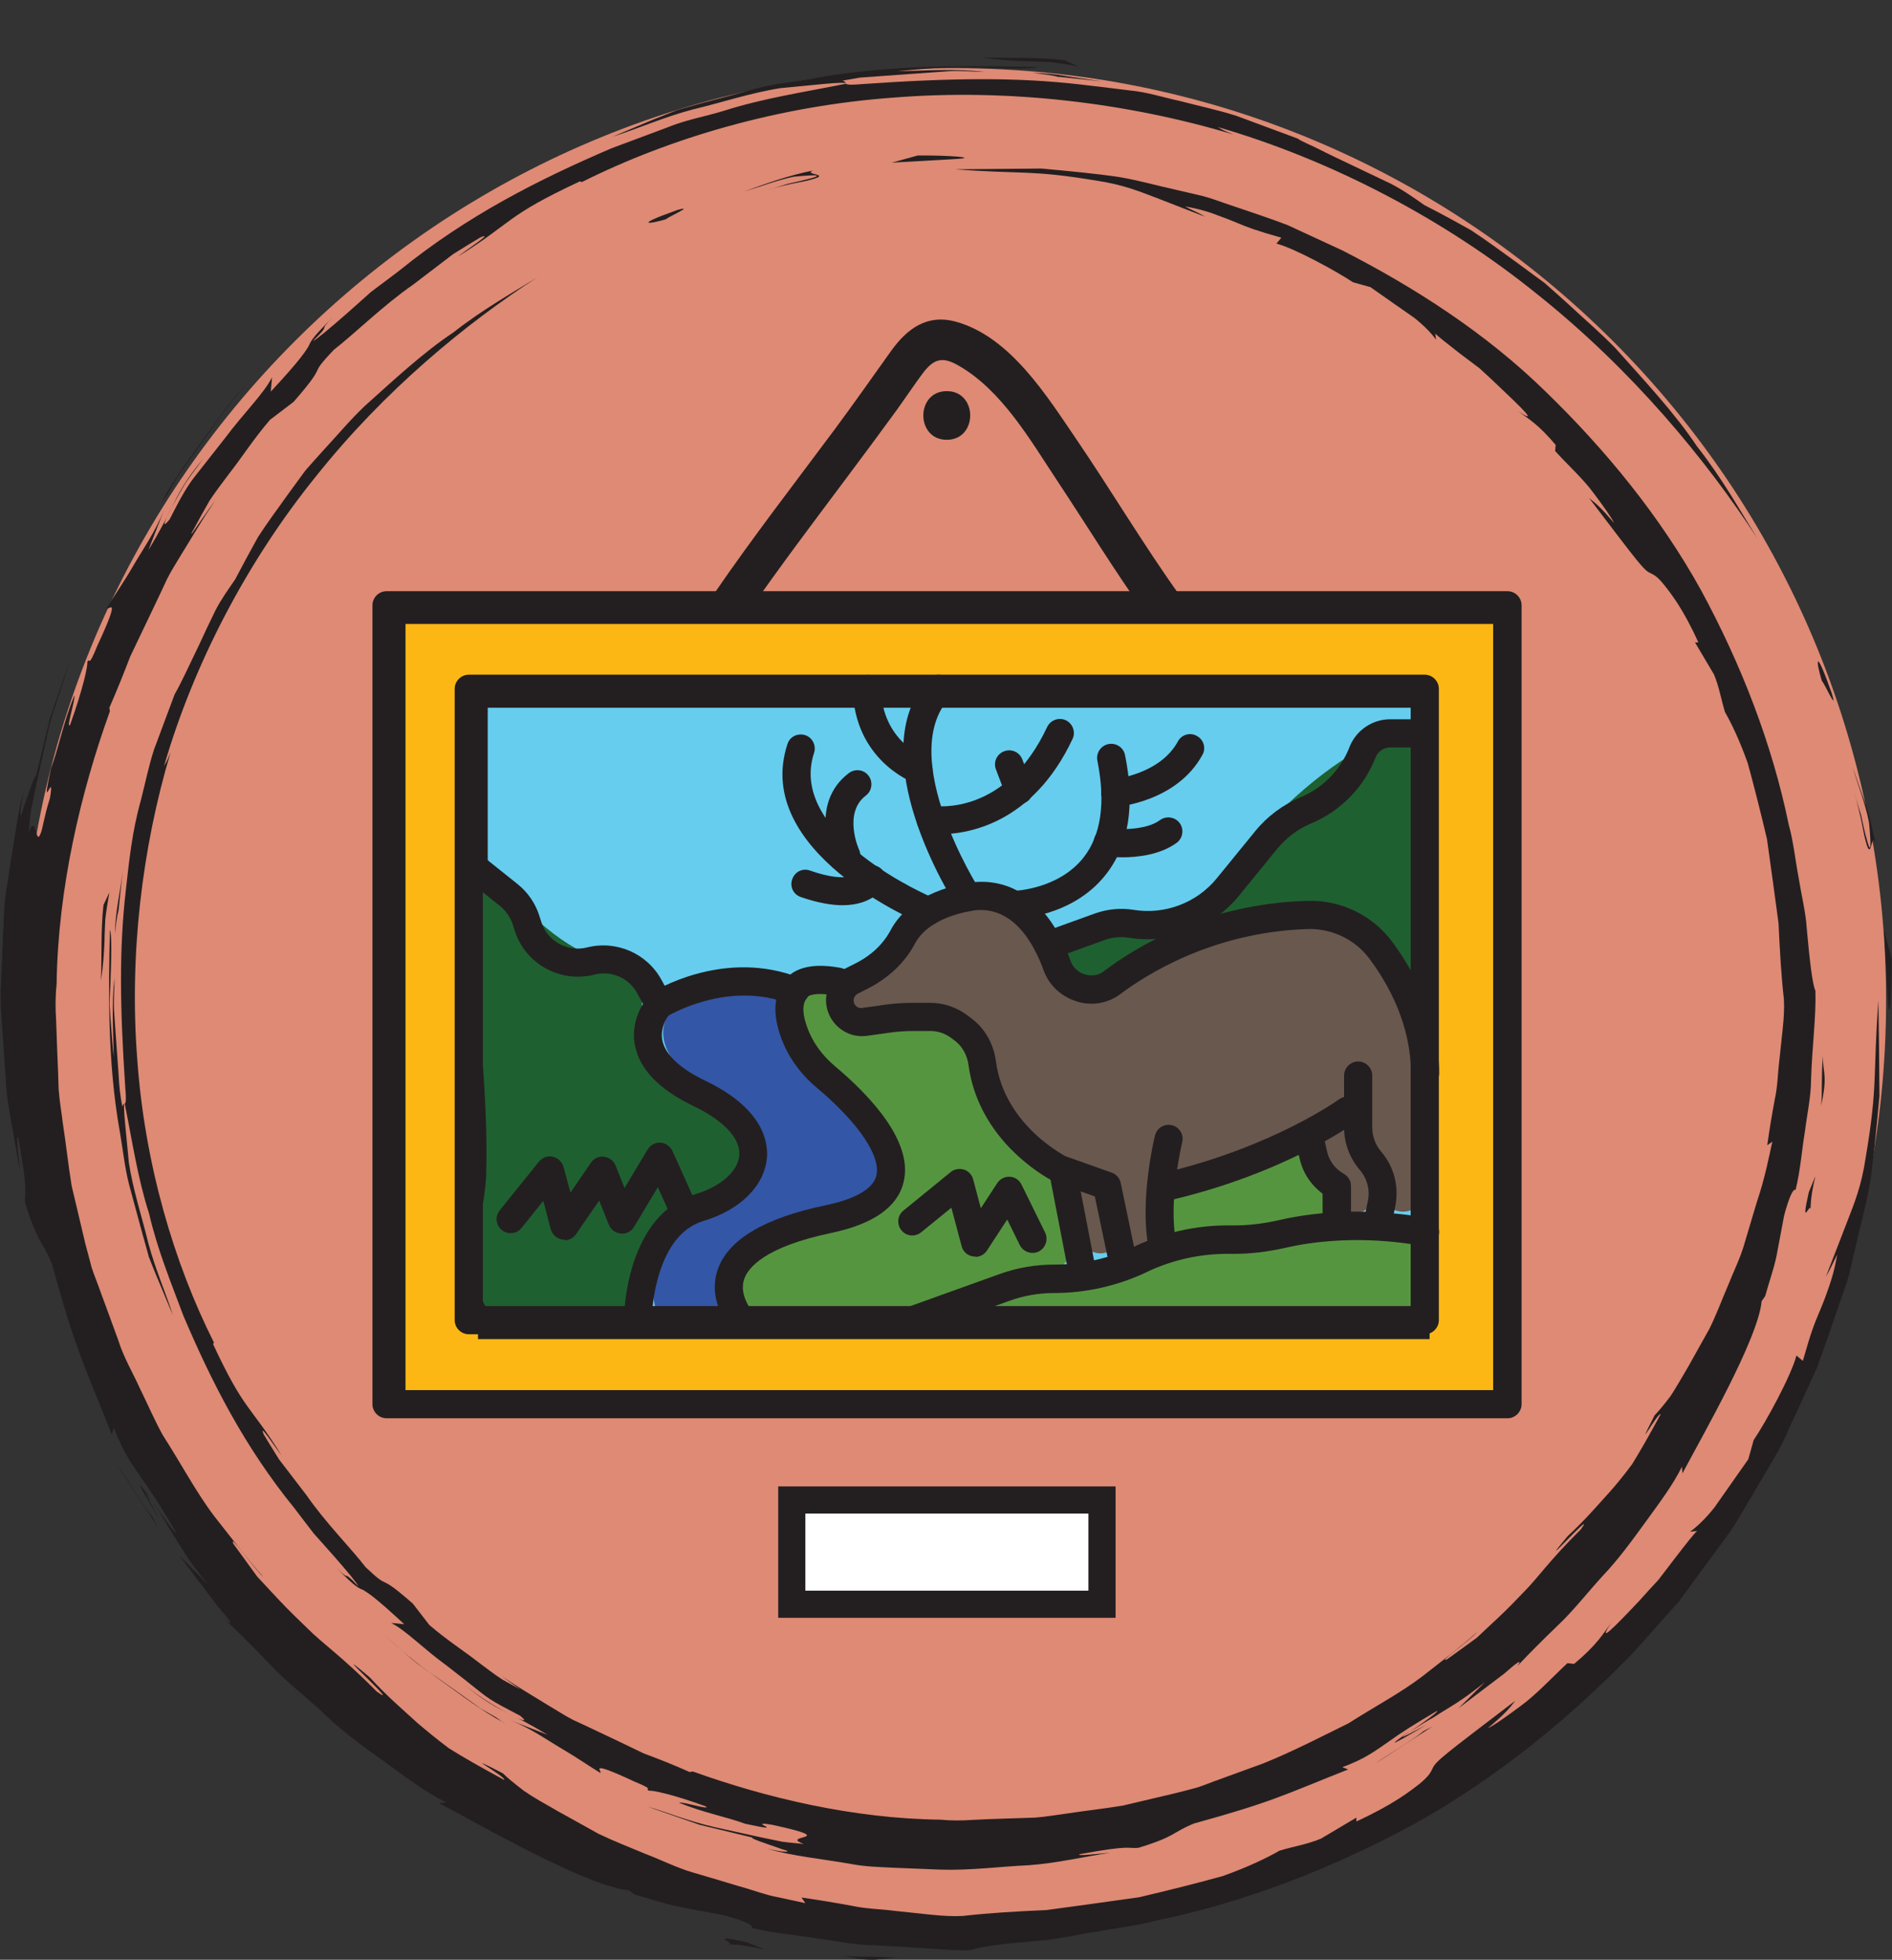 <?xml version="1.0" encoding="UTF-8"?>
<svg xmlns="http://www.w3.org/2000/svg" xmlns:xlink="http://www.w3.org/1999/xlink" id="Layer_1" viewBox="0 0 73.86 76.51">
  <rect x="0" y="0" width="73.86" height="76.51" fill="#333333" stroke="none"/>
  <defs>
    <style>.cls-1{fill:none;}.cls-2{clip-path:url(#clippath);}.cls-3{fill:#fff;stroke-width:1.06px;}.cls-3,.cls-4,.cls-5{stroke:#231f20;stroke-miterlimit:10;}.cls-6{fill:#69584e;}.cls-7{fill:#de8a75;}.cls-8{fill:#231f20;}.cls-9{fill:#1f6031;}.cls-10{fill:#3456a6;}.cls-11{fill:#569540;}.cls-4{fill:#fdb714;}.cls-4,.cls-5{stroke-width:.38px;}.cls-5{fill:#66cdee;}</style>
    <clipPath id="clippath">
      <rect class="cls-1" width="73.86" height="76.51"></rect>
    </clipPath>
  </defs>
  <g class="cls-2">
    <path class="cls-7" d="m73.63,39.05c0,20.09-16.29,36.39-36.39,36.39S.85,59.15.85,39.05,17.15,2.66,37.24,2.66s36.39,16.29,36.39,36.39"></path>
    <path class="cls-8" d="m73.7,39.05c.07,1.12.16-.34.15-1.61l-.3-1.13.15,2.74Z"></path>
    <path class="cls-8" d="m73.22,32.91c-.13-.5-.21-1.01-.39-1.5l-.51-1.47c.21.71.49,1.41.64,2.14.12,1.24.04,1.17-.09.67-.07-.24-.15-.6-.22-.94-.11-.34-.21-.67-.28-.9.3.97.36,1.56.45,1.88.08.33.14.4.17.36.08-.07.1-.56.22-.26"></path>
    <path class="cls-8" d="m71.51,27.07c-.66-1.87-.63-1.28-.39-.49.11.1.63,1.29.39.49"></path>
    <path class="cls-8" d="m6.23,59.34c-.26-.5-.59-1.09-.5-1.03-.37-.51-.47-.61.5,1.03"></path>
    <path class="cls-8" d="m5.73,58.31c.07.1.15.21.24.33-.07-.11-.13-.19-.21-.32-.03-.03-.02,0-.03-.01"></path>
    <path class="cls-8" d="m7.48,20.81c.26-.48.49-.9.71-1.28.25-.37.5-.7.75-1.03.51-.65.94-1.34,1.6-2.11l.92-.7c1.44-1.65.47-.88,1.58-2.04.8-.62,1.91-1.72,3.09-2.54.57-.43,1.11-.85,1.56-1.19.48-.3.86-.53,1.06-.65.61-.26-.63.54-.88.75,2.18-1.36,1.85-1.58,4.77-2.94l.07.03c3.43-1.72,7.7-2.98,12.18-3.3,4.48-.36,9.12.2,13.26,1.44-.55-.22-.4-.18-.61-.29,4.39,1.27,8.85,3.59,12.5,6.55,3.68,2.94,6.57,6.44,8.57,9.52-.66-1.06-1.38-2.36-2.36-3.6-.88-1.32-2.05-2.56-3.18-3.83-.59-.61-1.24-1.16-1.85-1.73-.31-.28-.62-.56-.93-.83-.33-.24-.66-.48-.98-.72-.65-.47-1.27-.93-1.88-1.33-.64-.36-1.25-.69-1.82-.98-.39-.27-.83-.59-1.32-.84-.5-.24-1.01-.48-1.49-.71-.48-.23-.93-.44-1.3-.63-.37-.19-.68-.3-.84-.42-.86-.32-1.65-.61-2.4-.89-.76-.24-1.49-.39-2.17-.57-.69-.15-1.33-.36-1.99-.42-.65-.08-1.28-.16-1.91-.23-2.51-.29-5.01-.26-8.49-.02-1,.09-.52-.07-.82-.13l.69-.12.69-.05,1.39-.1,1.39-.1c.46-.03.93.02,1.39.03-1.13-.14-2.27-.05-3.4-.03.37-.04.87-.08,1.42-.12.28-.02.56-.04.85-.05.29.01.58.02.87.03,1.13.04,2.14.06,2.35-.02-2.46-.06-5.65-.12-8.72.43-.76.14-1.53.21-2.26.4-.73.2-1.43.39-2.12.57-.34.09-.67.19-.99.28-.31.12-.61.24-.91.36-.58.24-1.11.47-1.61.68.95-.3,1.98-.76,3.11-1.06,1.14-.27,2.29-.66,3.46-.84,1.04-.09,2.64-.29,2.54-.17-1.65.33-3.24.57-4.74,1.05-.75.23-1.52.36-2.24.66-.72.27-1.44.54-2.17.81-2.82,1.21-5.63,2.62-8.3,4.79-.34.26-.72.54-1.09.82-.35.31-.69.62-1,.89-.63.55-1.13.97-1.27,1.03.81-.79.12-.27.78-.93-.88.86-.86.96-.95,1.14-.11.17-.27.47-1.47,1.76l.05-.56c-.33.65-1.11,1.4-1.84,2.38-.38.48-.78.99-1.18,1.5-.4.51-.69,1.11-.98,1.67-.29.35-.24.16.01-.33.13-.24.3-.56.51-.92.21-.36.51-.73.79-1.12-.71.85-.98,1.4-1.22,1.89-.25.49-.46.93-.92,1.68l.62-1.58c-.36.89-.85,1.57-1.22,2.21-.37.64-.75,1.17-1.02,1.63.02.15.62-.66-.37,1.47-.38.94-.27.42-.39.63.02.15-.15.99-.67,2.45-.19.24.22-1.01.16-1.14-.44,1.1-.61,2.05-.91,2.85-.44,2.04.17-.1-.04,1.16-.24.76-.28,1.18-.36,1.37-.07.19-.11.16-.15.06-.07-.19-.13-.64-.32-.07.03-.3.05-.62.1-.94.07-.32.14-.64.2-.96.14-.65.29-1.29.42-1.9.12-.62.33-1.18.49-1.67.16-.49.29-.91.39-1.23l-.77,2.22-.55,2.28c-.02-.15-.27.61-.44,1.1-.09.25-.12.44-.15.4-.02-.03-.02-.29.12-.9-.18.56-.26,1.16-.36,1.77-.1.61-.2,1.23-.29,1.86-.12.62-.13,1.27-.16,1.91-.03.64-.05,1.29-.08,1.94-.05.64.02,1.29.06,1.92.04.64.09,1.26.13,1.89.02.62.15,1.22.25,1.81.1.59.2,1.16.3,1.72-.06-.64-.16-1.45-.07-1.33.42,2.29.23,2.06.27,2.54.51,1.66.65,1.42,1.05,2.4.93,3.4,1.22,3.83,2.33,6.65l.09-.26c.37,1.01.76,1.5,1.11,2.02.37.51.72,1.06,1.31,2.05.02.14-.49-.57-.89-1.16.28.43.47.75.62,1.01.16.25.28.45.41.65.24.4.49.79,1.12,1.56l-1.13-1.14c.48.64,1.08,1.42,1.49,1.97.45.52.68.81.34.57.51.48,1.1,1.07,1.73,1.73.62.66,1.41,1.26,2.14,1.95.73.7,1.56,1.3,2.37,1.87.8.59,1.57,1.16,2.35,1.55l-.29.02c1.59.84,5.79,3.26,7.42,3.41l.22.16c.58.16,1.14.36,1.72.48l1.76.33c1.56.42.97.54,1.11.5.86.21,1.71.27,2.49.4.79.1,1.53.27,2.24.27.71.04,1.38.08,2.02.12.64.04,1.24.1,1.81.07.28-.13,1.36-.26,2.72-.37.68-.05,1.43-.24,2.19-.35.76-.15,1.54-.22,2.26-.42,3.49-.71,6.9-2.04,10.1-3.77,3.19-1.77,6.05-4.1,8.57-6.7l1.8-2.02c.53-.73,1.06-1.45,1.59-2.17.56-.7.97-1.49,1.43-2.25.44-.77.93-1.5,1.26-2.31.37-.79.73-1.58,1.09-2.37.3-.81.57-1.62.85-2.42.13-.4.29-.8.4-1.2l.29-1.23c.18-.82.41-1.61.54-2.42.14-.97.25-2.13.36-3.35-.01-1.23-.02-2.52-.04-3.72-.22,2.96-.01,3.26-.5,6.15-.16,1.09-.45,1.79-.71,2.46-.26.68-.52,1.34-.84,2.17.17-.28.29-.57.44-.86-.12.73-.3,1.2-.42,1.54-.12.34-.22.56-.3.76-.17.4-.3.72-.62,1.85l-.25-.21c-.21.8-1.2,2.61-1.67,3.3l-.21.75c-.53.75-.96,1.37-1.32,1.88-.37.47-.71.77-.95.95l.27-.03c-.13.12-.46.54-.86,1.06-.2.26-.42.55-.65.85-.25.27-.51.55-.74.81-.97,1.03-1.7,1.77-1.09.85-.32.43-.56.87-1.46,1.62l-.26-.03c-.61.57-1.22,1.23-1.81,1.66-.59.44-1.07.78-1.3.88.7-.58.89-.83,1.07-1.07-2.79,2.13-3.1,2.35-3.23,2.65-.07.14-.12.27-.49.58-.37.29-1.04.82-2.48,1.48v-.15s-1.38.82-1.38.82c-.52.22-1.09.31-1.62.47-.5.29-1.26.65-2.21.99-.96.27-2.09.55-3.27.83-1.2.17-2.44.34-3.62.5-1.19.05-2.32.12-3.27.23-.75.04-1.62-.1-2.66-.2-.51-.07-1.08-.07-1.68-.2-.6-.11-1.25-.22-1.95-.32l.15.22c-.29-.06-.67-.15-1.11-.24-.45-.08-.95-.28-1.51-.43-.56-.17-1.16-.35-1.78-.53-.62-.18-1.23-.49-1.86-.73-.62-.26-1.24-.5-1.82-.78-.56-.31-1.09-.61-1.6-.89-.49-.28-.94-.53-1.3-.78-.35-.27-.64-.5-.83-.69-1.89-.97.17.15.05.26-.91-.5-1.61-.89-2.16-1.24-.52-.39-.9-.71-1.23-.99-.64-.59-1.12-.98-1.86-1.78-1.95-1.65,1.4,1.37.28.56-1.39-1.4-2.07-1.83-2.72-2.48-.33-.32-.68-.65-1.15-1.15-.23-.25-.49-.53-.8-.86-.27-.37-.57-.79-.93-1.28-.19-.46.8.97,1.18,1.3-.58-.63-1.2-1.46-1.92-2.37-.7-.92-1.3-2.06-2.02-3.18-.32-.58-.59-1.21-.89-1.82-.28-.62-.64-1.22-.84-1.87-.23-.64-.47-1.28-.7-1.91-.11-.32-.24-.62-.34-.93-.08-.32-.17-.63-.25-.94-.17-.71-.34-1.46-.53-2.24-.13-.79-.22-1.63-.35-2.48-.05-.43-.13-.86-.16-1.3-.01-.44-.03-.89-.05-1.35-.02-.45-.03-.91-.05-1.37-.03-.46-.03-.92.02-1.38.05-3.73.94-7.5,2.08-10.66l-.02-.14c.28-.64.55-1.31.81-1.99.32-.66.63-1.33.96-2.01.16-.34.33-.69.49-1.04.17-.34.39-.67.59-1.01.41-.67.82-1.36,1.28-2.04-.32.43-.61.87-.92,1.31"></path>
    <path class="cls-8" d="m42.11,2.6l-.54-.25c-1.08-.13-2.18-.07-3.27-.11.66.1,1.16.13,1.72.15.28.01.58.02.92.03.34.03.72.1,1.17.17"></path>
    <path class="cls-8" d="m41.35,3l1.68.18-1.35-.2c-.45-.08-.9-.13-1.36-.13.35.04.69.07,1.03.16"></path>
    <path class="cls-8" d="m6.31,19.61l.24-.34.39-.67.45-.63.9-1.26c.57-.87,1.26-1.63,1.94-2.41l-1.09,1.24c-.36.42-.66.88-.99,1.32-.64.9-1.32,1.77-1.84,2.74"></path>
    <path class="cls-8" d="m5.96,59.24c-.45-.57-.95-1.47-1.4-2.08l1.6,2.46-.2-.38Z"></path>
    <path class="cls-8" d="m28.39,75.91c1.16,0,2.19.51.78-.08-1.73-.39-.27.11-.78.08"></path>
    <path class="cls-8" d="m35.05,76.43c-1.01-.07-1.58-.01-2.14-.08,1.32.3,1.39.08,2.14.08"></path>
    <path class="cls-8" d="m37.29,6.21c1.01-.06-.31-.15-1.46-.14l-1.02.28,2.48-.14Z"></path>
    <path class="cls-8" d="m31.73,6.66c-.92.18-1.81.5-2.69.82.64-.19,1.28-.44,1.94-.58,1.12-.11,1.06-.04.61.08-.22.06-.54.13-.85.2-.31.1-.61.19-.81.25.87-.27,1.41-.32,1.71-.41.3-.08.36-.12.33-.16-.06-.07-.51-.09-.23-.2"></path>
    <path class="cls-8" d="m26.44,8.2c-1.69.6-1.16.57-.44.36.09-.1,1.17-.57.44-.36"></path>
    <path class="cls-8" d="m55.68,67.34c-.46.24-.98.53-.93.45-.47.33-.55.43.93-.45"></path>
    <path class="cls-8" d="m54.74,67.8c.09-.06.19-.13.3-.21-.1.06-.18.12-.29.19-.03.02,0,.02-.01.03"></path>
    <path class="cls-8" d="m20.77,66.21c-.44-.24-.81-.45-1.16-.64-.34-.22-.63-.45-.94-.68-.59-.46-1.21-.85-1.91-1.45l-.64-.83c-1.49-1.31-.8-.43-1.85-1.43-.56-.73-1.56-1.73-2.3-2.8-.39-.51-.77-1.01-1.08-1.41-.27-.43-.48-.78-.59-.96-.24-.56.49.57.68.79-1.23-1.97-1.43-1.68-2.66-4.32l.03-.07c-1.56-3.1-2.7-6.97-2.99-11.03-.32-4.06.18-8.27,1.3-12.01-.2.49-.17.36-.26.55,1.15-3.98,3.25-8.01,5.94-11.33,2.66-3.34,5.83-5.95,8.63-7.76-.96.6-2.13,1.25-3.26,2.14-1.2.8-2.32,1.85-3.47,2.88-.56.53-1.05,1.12-1.57,1.68-.25.28-.51.56-.75.84-.22.3-.44.6-.65.89-.42.59-.84,1.15-1.2,1.71-.32.58-.62,1.13-.89,1.65-.24.35-.53.75-.76,1.19-.22.45-.44.91-.64,1.35-.42.87-.77,1.63-.96,1.94-.29.78-.56,1.5-.81,2.17-.22.69-.35,1.35-.51,1.97-.35,1.24-.46,2.39-.59,3.53-.26,2.28-.23,4.54-.02,7.69.08.9-.06.48-.11.75-.09-.41-.13-.83-.15-1.25l-.09-1.26-.09-1.26c-.02-.42.02-.84.02-1.26-.12,1.03-.05,2.05-.03,3.08-.04-.33-.07-.79-.11-1.28-.02-.25-.04-.51-.05-.77,0-.26.02-.53.03-.78.04-1.03.06-1.94-.02-2.13-.05,2.22-.11,5.12.39,7.9.12.69.19,1.39.36,2.05.18.66.35,1.3.52,1.92.09.31.17.61.25.9.11.28.22.56.33.82.22.52.42,1.01.61,1.46-.27-.86-.69-1.8-.96-2.82-.25-1.03-.6-2.08-.76-3.14-.08-.94-.26-2.39-.16-2.3.3,1.5.51,2.93.95,4.29.32,1.39.85,2.68,1.34,3.99,1.09,2.56,2.37,5.1,4.34,7.52.24.31.49.65.75.98.28.31.56.63.81.91.5.57.88,1.03.93,1.15-.71-.74-.24-.11-.84-.71.77.8.87.78,1.04.86.16.1.43.25,1.59,1.33l-.51-.05c.59.3,1.26,1.01,2.16,1.66.44.34.9.7,1.36,1.07.46.37,1.01.62,1.51.89.32.26.14.22-.3-.01-.45-.22-1.16-.62-1.85-1.18.77.64,1.27.89,1.71,1.11.44.22.84.42,1.52.83l-1.43-.56c.8.32,1.42.77,2,1.11.58.34,1.06.68,1.48.93.13-.02-.6-.56,1.33.34.85.35.38.25.57.36.13-.02.9.13,2.22.61.22.17-.92-.2-1.04-.14.99.4,1.85.55,2.58.82,1.85.4-.09-.15,1.05.04,2.82.61.22.38,1.24.75-.28-.03-.56-.05-.85-.09-.29-.06-.58-.12-.87-.18-.59-.13-1.17-.26-1.73-.38-1.11-.25-2.05-.65-2.63-.8l2.01.7,2.07.5c-.14.02.55.24,1,.4.22.09.4.11.36.14-.03.02-.26.02-.81-.11,1.03.3,2.16.4,3.29.6.57.11,1.15.12,1.73.15l1.75.07c1.17.04,2.33-.12,3.45-.17,1.12-.08,2.19-.34,3.2-.49-.58.05-1.32.14-1.21.06,2.07-.38,1.86-.21,2.3-.25,1.5-.46,1.29-.59,2.17-.95,3.08-.85,3.47-1.1,6.02-2.11l-.23-.09c.92-.33,1.36-.69,1.83-1.01.47-.34.96-.65,1.86-1.18.13-.02-.52.45-1.05.81.39-.25.68-.43.92-.56.22-.14.4-.26.59-.37.36-.22.71-.44,1.42-1.01l-1.03,1.02c.58-.44,1.29-.98,1.78-1.35.47-.41.74-.62.52-.3.44-.47.97-1,1.56-1.57.6-.56,1.15-1.27,1.76-1.94.63-.66,1.17-1.41,1.7-2.14.53-.73,1.05-1.42,1.4-2.13l.02.26c.76-1.44,2.96-5.25,3.09-6.72l.14-.2c.14-.52.33-1.03.44-1.56l.3-1.59c.38-1.41.49-.88.45-1.01.19-.78.24-1.55.36-2.26.09-.72.24-1.38.24-2.03.04-1.29.2-2.43.17-3.47-.12-.26-.23-1.23-.34-2.46-.04-.62-.21-1.29-.32-1.98-.13-.69-.2-1.4-.38-2.04-.65-3.16-1.85-6.25-3.42-9.15-1.6-2.89-3.72-5.48-6.07-7.76-2.35-2.3-5.12-4.07-7.93-5.51-.72-.33-1.43-.66-2.14-.99-.73-.28-1.47-.52-2.2-.77-.37-.12-.72-.26-1.09-.36l-1.11-.26c-.74-.16-1.46-.37-2.19-.49-.88-.13-1.93-.23-3.03-.33-1.11.01-2.29.02-3.37.03,2.68.2,2.95.01,5.57.45.99.15,1.62.41,2.23.64.61.24,1.22.47,1.96.76-.25-.16-.52-.26-.78-.4.66.11,1.08.27,1.39.39.31.11.51.2.69.27.36.15.66.27,1.68.56l-.19.23c.72.19,2.36,1.09,2.99,1.51l.68.19c.68.48,1.24.87,1.7,1.19.43.34.7.64.86.86l-.03-.24c.11.12.49.41.96.78.24.18.5.38.77.58.25.23.5.46.73.68.93.88,1.61,1.54.77.99.39.29.79.51,1.47,1.32l-.02.24c.51.56,1.11,1.1,1.5,1.64.4.53.71.97.8,1.17-.53-.63-.75-.8-.97-.97,1.93,2.53,2.12,2.81,2.4,2.93.13.07.25.11.52.45.27.34.75.94,1.34,2.25h-.13s.74,1.25.74,1.25c.2.47.28.98.43,1.47.26.45.59,1.15.89,2,.24.87.5,1.9.75,2.96.15,1.08.31,2.21.45,3.28.05,1.08.11,2.1.21,2.97.04.68-.09,1.47-.18,2.41-.06.47-.06.98-.18,1.52-.1.54-.2,1.13-.29,1.77l.2-.14c-.12.51-.27,1.37-.61,2.37-.15.5-.31,1.05-.48,1.61-.16.57-.44,1.12-.66,1.68-.24.56-.45,1.13-.71,1.65-.28.5-.55.99-.81,1.45-.26.44-.49.85-.71,1.18-.24.32-.46.58-.62.75-.88,1.72.14-.15.24-.05-.45.83-.81,1.46-1.12,1.96-.35.47-.64.82-.9,1.11-.53.58-.89,1.02-1.61,1.69-1.49,1.77,1.24-1.26.51-.26-1.27,1.26-1.66,1.88-2.24,2.46-.29.3-.59.62-1.04,1.04-.23.21-.48.45-.78.73-.33.24-.71.52-1.16.84-.42.18.88-.72,1.18-1.07-.57.52-1.32,1.09-2.15,1.74-.84.64-1.86,1.18-2.88,1.83-1.08.53-2.19,1.11-3.34,1.57-.58.21-1.16.42-1.73.63-.29.1-.56.22-.85.31-.29.08-.57.15-.85.22-.64.15-1.32.31-2.03.48-.72.12-1.48.2-2.25.32-.39.05-.78.12-1.18.15-.4.01-.81.03-1.22.04-.41.01-.82.03-1.24.05-.42.03-.83.03-1.25-.01-3.38-.04-6.79-.85-9.65-1.88l-.13.02c-.58-.26-1.18-.5-1.8-.73-.6-.29-1.2-.58-1.82-.87-.31-.15-.62-.29-.94-.44-.31-.16-.61-.36-.92-.54-.61-.37-1.24-.75-1.85-1.16.39.29.79.56,1.18.84"></path>
    <path class="cls-8" d="m4.27,34.84l-.23.49c-.11.98-.06,1.98-.1,2.96.09-.6.12-1.05.14-1.56,0-.25.02-.53.03-.83.03-.31.09-.65.16-1.06"></path>
    <path class="cls-8" d="m4.63,35.52l.16-1.52c-.09.82-.3,1.62-.3,2.45.03-.31.06-.62.14-.93"></path>
    <path class="cls-8" d="m19.68,67.27l-.31-.22-.61-.35-.57-.41-1.14-.81c-.78-.51-1.48-1.14-2.18-1.76l1.13.99c.38.33.8.59,1.2.89.81.58,1.6,1.19,2.48,1.66"></path>
    <path class="cls-8" d="m55.58,67.58c-.51.41-1.33.87-1.89,1.27l2.23-1.45-.34.18Z"></path>
    <path class="cls-8" d="m70.68,47.26c0-1.05.46-1.98-.07-.71-.35,1.57.1.24.07.71"></path>
    <path class="cls-8" d="m71.16,41.23c-.07.92-.01,1.44-.07,1.94.27-1.2.07-1.26.07-1.94"></path>
  </g>
  <rect class="cls-4" x="15.64" y="24.17" width="43" height="30.7"></rect>
  <rect class="cls-5" x="18.85" y="27.44" width="36.77" height="24.65"></rect>
  <path class="cls-8" d="m36.96,17.17c1.22,0,1.22-1.9,0-1.9s-1.22,1.9,0,1.9h0Z"></path>
  <path class="cls-8" d="m29.21,23.9c1.24-1.79,2.55-3.52,3.85-5.26.66-.88,1.31-1.76,1.96-2.65.33-.46.65-.94.99-1.4.44-.59.78-.69,1.44-.3,1.67.97,2.77,2.89,3.81,4.46,1.16,1.75,2.26,3.55,3.48,5.26.56.79,1.88.03,1.31-.77-1.41-1.97-2.65-4.06-4.01-6.06-1.16-1.7-2.59-4.03-4.72-4.62-1.13-.31-1.91.27-2.54,1.15-.73,1.02-1.45,2.05-2.2,3.06-1.57,2.11-3.18,4.19-4.67,6.36-.56.81.76,1.57,1.31.77h0Z"></path>
  <rect class="cls-3" x="30.91" y="58.56" width="12.11" height="4.07"></rect>
  <path class="cls-6" d="m34.02,39.1c1.1-.19,1.71-1.69,2.49-2.5s2.18-1,3.06-.31c.49.39.64,1.07,1.03,1.56.61.77,1.73.97,2.7.79s1.85-.67,2.75-1.06c1.56-.67,3.23-1.07,4.92-1.16.58-.03,1.18-.02,1.68.26.94.53.8,1.87,1.28,2.84,1.15,2.36.51,4.71.77,7.07-.13-1.22-.54-2.74-1.75-2.89-.16-.02-.33,0-.44.11-.12.12-.12.32-.1.49.07.79.21,1.57.43,2.32.3-1.36-.77-2.85-2.15-3-.86-.1-1.7.26-2.5.6-1.74.76-3.75,1.87-3.9,3.76-.13-.46-.25-.91-.38-1.37-.04-.14-.08-.29-.19-.4-.33-.33-.91.11-.97.58s.16.93.13,1.39c.41-2.14-1.76-3.2-3-5-.61-.88-.76-2.59-1.43-3.43s-1.57-1.56-2.64-1.71c-.46-.06-1.07.1-1.13.56.56.2,1.17.26,1.76.17"></path>
  <path class="cls-6" d="m34.22,39.83c.99-.26,1.57-1.01,2.15-1.8.72-.99,2.06-2.18,3.03-.73.6.9.96,1.64,2.07,1.99,1.19.37,2.41.06,3.52-.41,1.33-.56,2.6-1.15,4.02-1.45.75-.15,1.54-.29,2.3-.27.93.03,1.27.38,1.48,1.24.34,1.34.96,2.55,1.06,3.95s-.05,2.82.07,4.24h1.52c-.16-1.36-.55-3.14-2.07-3.58-2.43-.7-1.61,2.6-1.28,3.81.18.67,1.35.77,1.46,0,.18-1.21-.17-2.37-1.11-3.2-1.09-.95-2.49-.9-3.78-.42-2.26.84-4.81,2.15-5.14,4.78l1.49-.2c-.25-.91-.43-2.63-1.79-2.41-1.47.25-1.16,1.77-1.11,2.81.04.81,1.36,1.09,1.49.2.2-1.38-.27-2.43-1.16-3.46-.48-.55-1.03-1.04-1.51-1.6-.57-.67-.8-1.38-1.06-2.2-.45-1.44-1.25-2.66-2.63-3.38-1.12-.59-2.8-.78-3.29.67-.14.39.16.82.53.93.65.2,1.28.27,1.96.2.96-.1.97-1.62,0-1.52-.55.05-1.02.02-1.56-.14l.53.93c.1-.28,1.32.38,1.48.48.51.35.97.84,1.22,1.4.39.86.51,1.84.98,2.67.82,1.47,3.31,2.73,3.04,4.61l1.49.2c-.01-.24-.03-1.43-.46-1.37.02,0,.35,1.26.38,1.37.24.89,1.39.6,1.49-.2.19-1.48,1.81-2.31,3.02-2.88.77-.36,1.8-.91,2.69-.71s1.48,1.15,1.35,2.02h1.46c-.15-.55-.18-1.2-.36-1.73.06-.44-.02-.51-.22-.21.14.05.25.13.33.24.31.64.54,1.15.63,1.88.11.95,1.61.98,1.52,0-.15-1.65.06-3.3-.14-4.94-.17-1.34-.73-2.62-1.11-3.91-.9-3.08-4.87-2.1-7.17-1.34-1.46.48-3.05,1.7-4.63,1.54s-1.56-1.87-2.81-2.51c-1.04-.54-2.35-.35-3.27.33s-1.36,2.31-2.51,2.61c-.95.25-.54,1.71.4,1.46h0Z"></path>
  <path class="cls-9" d="m19.3,35.31c1.3,1.48,3.22,2.97,5.17,3.17-.43,1.04-.12,2.34.72,3.09.84.74,2.79,2.2,3.22,3.23.29.7-.59.66-1.02,1.29s-1.04.78-1.53,1.36c-.62.74-1.07,1.62-1.3,2.55-.05.2-.1.42-.26.55-.14.12-.35.14-.53.15-.98.07-1.95.13-2.93.2-.17.01-1.13-.23-1.28-.31-.18-.11.05-.98,0-1.18-.35-1.45.16-2.07.18-3.56.04-3.28-.44-6.46-.39-9.73"></path>
  <path class="cls-9" d="m18.76,35.85c1.51,1.69,3.42,3.09,5.71,3.39l-.73-.96c-.35.98-.26,2.06.24,2.97.45.81,1.27,1.34,1.95,1.93.38.33.76.66,1.11,1.02.14.14.28.29.4.44.04.05.12.22.19.27.23.18-.07.05.1-.06-.42.27-.69.52-1.02.88-.35.39-.83.63-1.21.99-.41.4-.75.92-1.02,1.42s-.36,1.15-.64,1.65c-.13.24-.11.15-.5.18-.34.02-.68.05-1.03.07-.51.03-1.14.14-1.59.08-.19-.03-.38-.13-.57-.14-.02,0-.2-.07-.21-.06.16-.16.11.64.33.19.16-.33.02-.84-.03-1.17-.14-1.03.23-2.06.26-3.09.09-3.25-.42-6.48-.39-9.73,0-.98-1.51-.98-1.52,0-.03,3.25.49,6.49.39,9.73-.02.61-.14,1.19-.23,1.79s-.03,1.12.02,1.71c.08.84-.28,1.68.76,2.04,1.11.38,2.21.21,3.36.13.54-.04,1.22.02,1.71-.27.58-.34.64-.97.83-1.56.22-.64.57-1.31,1.04-1.8.44-.47,1.01-.79,1.44-1.27.3-.33.73-.49,1.01-.82.34-.41.34-.91.13-1.38-.45-1.02-1.47-1.81-2.3-2.52-1.04-.88-2.1-1.7-1.56-3.22.19-.52-.29-.9-.73-.96-1.86-.24-3.43-1.6-4.63-2.95-.65-.73-1.72.35-1.07,1.07h0Z"></path>
  <path class="cls-10" d="m27.18,39.71l-.24.33c.64-.51,1.42-.82,2.23-.89.24-.02.49-.02.68.13.32.24.28.72.34,1.12.15.96,1.01,1.62,1.71,2.3.74.72,1.35,1.56,1.8,2.49.09.17.17.37.1.56-.08.23-.34.33-.56.41-1.35.46-2.69,1.01-3.89,1.8-.45.29-.89.65-1.07,1.15-.17.48-.08,1.01-.08,1.52,0,.06,0,.12-.05.16-.04.04-.11.04-.16.04-.57-.01-1.13-.02-1.7-.03-.22-.75.18-1.57.74-2.11s1.28-.9,1.93-1.35,1.24-1.06,1.37-1.84c.15-.92-.4-1.82-1.08-2.46s-1.5-1.11-2.15-1.78c-.19-.19-.36-.41-.44-.67s-.02-.57.19-.74"></path>
  <path class="cls-10" d="m26.52,39.32l-.24.33c-.44.6.44,1.49,1.04,1.04.35-.26.72-.49,1.13-.63.18-.06.36-.11.55-.14.2-.03.33-.07.37-.02.15.18.1.78.17,1.02.13.39.34.74.6,1.06.48.61,1.11,1.08,1.63,1.66.26.29.5.59.71.91.14.21.27.44.4.66l.09.17c.06.23.12.23.17-.01-1.59.67-3.23,1.16-4.61,2.24-.66.52-1.06,1.19-1.1,2.04-.01.23-.04.55.02.77v.19c.68-.42.79-.6.34-.56-.48-.07-1-.02-1.49-.03l.73.56c-.27-1.16,1.22-1.88,1.99-2.39.95-.62,1.88-1.43,2.06-2.61s-.42-2.24-1.22-3.03c-.2-.2-2.61-2.02-2.47-2.17.66-.72-.41-1.8-1.07-1.07-1,1.08-.07,2.27.84,3.01s2.5,1.57,2.44,2.89c-.05,1.24-1.73,1.86-2.57,2.49-1.04.79-1.78,1.95-1.46,3.29.08.33.41.55.73.56.42,0,.85.02,1.27.02.37,0,.74.04,1.05-.2.68-.53.08-1.48.43-2.14s1.31-1.04,1.93-1.35c.77-.39,1.56-.69,2.37-.98.72-.26,1.36-.7,1.21-1.57-.13-.78-.76-1.57-1.23-2.18s-1.04-1.13-1.59-1.67c-.24-.23-.48-.48-.64-.77-.17-.32-.17-.64-.23-.99-.35-2.18-3.15-1.23-4.32-.34l1.04,1.04.24-.33c.58-.79-.73-1.54-1.31-.77h0Z"></path>
  <path class="cls-11" d="m31.9,39.33c0,1.07.68,2.02,1.44,2.78s1.62,1.44,2.16,2.36c.22.38.39.81.36,1.24-.04.54-.37,1.02-.8,1.36s-.93.55-1.42.76c-.69.29-1.37.57-2.06.86-.45.19-.92.39-1.29.7s-.66.78-.64,1.27c1.59.08,3.2.16,4.74-.21,2.07-.5,3.99-1.82,6.12-1.7-1.7.54-3.39,1.14-5.06,1.78,1.76-.53,3.52-1.06,5.28-1.58.1-.03.21-.06.29-.13.2-.17.17-.47.14-.73-.12-.82-.26-1.67-.75-2.34-.22-.31-.51-.56-.77-.83-.96-.99-1.62-2.23-2.1-3.51-.11-.28-.21-.57-.41-.79-.44-.47-1.19-.43-1.82-.31-.44.09-.88.21-1.32.18-.74-.05-1.43-.54-1.72-1.22"></path>
  <path class="cls-11" d="m31.14,39.33c.05,1.35.8,2.45,1.73,3.38.47.47.98.9,1.42,1.39.39.44.97,1.12.77,1.75s-.97.95-1.53,1.19c-.71.31-1.43.6-2.15.9-1.22.51-2.45,1.22-2.49,2.71-.01.43.36.74.76.76,1.95.1,3.9.14,5.78-.48,1.67-.56,3.28-1.49,5.08-1.43l-.2-1.49c-1.7.55-3.39,1.14-5.06,1.78-.89.34-.55,1.75.4,1.46,1.1-.33,2.2-.66,3.3-.99l1.54-.46c.43-.13.87-.22,1.16-.58.56-.69.2-1.91-.03-2.67-.28-.91-.81-1.52-1.45-2.19s-1.13-1.44-1.52-2.27-.56-1.86-1.39-2.34c-.72-.42-1.57-.31-2.34-.15-.85.17-1.58.15-1.99-.73s-1.73-.11-1.31.77c.31.66.88,1.16,1.56,1.42.79.3,1.54.11,2.34-.04.27-.05.62-.12.88,0,.35.15.43.63.55.94.31.76.66,1.5,1.12,2.18s1.03,1.23,1.57,1.84c.28.32.44.67.56,1.07.11.38.1.82.23,1.18-.02.19,0,.21.06.07.11-.14.05-.15-.17-.03-.22.02-.45.13-.66.2l-1.54.46c-.95.29-1.91.57-2.86.86l.4,1.46c1.67-.64,3.36-1.24,5.06-1.78.82-.26.67-1.46-.2-1.49-1.83-.07-3.44.75-5.11,1.35-1.88.68-3.77.66-5.75.56l.76.76c.02-.64.72-.95,1.22-1.17.7-.31,1.41-.59,2.11-.89,1.25-.52,2.66-1.2,2.86-2.71.17-1.36-.86-2.52-1.76-3.39s-2.12-1.8-2.17-3.16c-.04-.97-1.55-.98-1.52,0h0Z"></path>
  <path class="cls-11" d="m38.99,50.98c1.72.01,4.2-.78,5.82-1.36,1.06-.38,2.52-.22,3.59-.58,2.06-.69,4.32-.47,6.46-.08.02.74.05,1.48.07,2.22-4.79.03-9.58-.11-14.36-.39"></path>
  <path class="cls-11" d="m38.99,51.74c1.28-.01,2.54-.3,3.77-.65,1.15-.33,2.27-.84,3.46-.97.64-.07,1.3-.09,1.93-.23s1.19-.36,1.81-.45c1.56-.23,3.15-.02,4.69.25l-.56-.73c.02.74.05,1.48.07,2.22l.76-.76c-4.79.02-9.58-.11-14.36-.39-.98-.06-.97,1.46,0,1.52,4.78.28,9.57.41,14.36.39.4,0,.77-.35.76-.76-.02-.74-.05-1.48-.07-2.22-.01-.31-.23-.67-.56-.73-1.46-.26-2.96-.47-4.45-.37-1.41.1-2.73.59-4.13.71-2.56.23-4.87,1.61-7.48,1.64-.98.01-.98,1.53,0,1.52h0Z"></path>
  <path class="cls-11" d="m47.11,47.77v-.66c-.18.24-.37.49-.56.73.93-.23,1.85-.52,2.75-.86.21-.08.43-.17.64-.25.25-.1.54-.19.77-.33.28-.1.1-.18-.53-.24.04.07.04.07.01.01.05.1.08.22.12.33.07.22.12.45.16.68l.73-.96c-1.67.2-3.33.45-4.99.75-.39.07-.65.57-.53.93.14.42.51.61.93.53,1.54-.28,3.07-.51,4.59-.7.53-.06.81-.43.73-.96s-.23-1.21-.62-1.61c-.57-.58-1.35-.08-1.91.15-1.06.43-2.15.78-3.26,1.06-.32.08-.56.4-.56.73v.66c0,.4.35.78.76.76s.76-.33.76-.76h0Z"></path>
  <path class="cls-9" d="m42.34,37.37c1.87-.04,3.72-.74,5.14-1.95,1.05-.89,1.86-2.03,2.81-3.03,1.28-1.33,2.82-2.41,4.5-3.15.16,3.08.45,5.8.2,8.88.34-1.66-1.68-2.39-2.43-2.64-3.05-1.02-6.81,1.45-9.93,2.25"></path>
  <path class="cls-9" d="m42.34,38.13c2.66-.09,4.99-1.28,6.76-3.24.87-.96,1.67-1.99,2.65-2.84s2.19-1.6,3.43-2.15l-1.14-.66c.16,2.96.43,5.91.2,8.88-.07.84,1.36,1.05,1.49.2.41-2.54-2.53-3.81-4.65-3.85-3.05-.05-5.77,1.76-8.64,2.52-.94.25-.54,1.72.4,1.46,2.43-.65,4.66-1.99,7.16-2.39.97-.16,1.92-.07,2.83.3.61.25,1.57.74,1.44,1.54l1.49.2c.23-2.96-.04-5.92-.2-8.88-.03-.61-.61-.89-1.14-.66-2.34,1.05-4.16,2.66-5.81,4.58-.8.93-1.62,1.82-2.69,2.44s-2.32.97-3.57,1.01c-.97.03-.98,1.55,0,1.52h0Z"></path>
  <path class="cls-8" d="m58.84,55.37H15.09c-.3,0-.55-.25-.55-.55v-31.19c0-.3.25-.55.55-.55h43.76c.3,0,.55.25.55.55v31.19c0,.3-.25.55-.55.55Zm-43.21-1.1h42.66v-30.09H15.64v30.09Z"></path>
  <path class="cls-8" d="m55.62,52.09H18.3c-.3,0-.55-.25-.55-.55v-24.65c0-.3.25-.55.55-.55h37.32c.3,0,.55.25.55.55v24.65c0,.3-.25.55-.55.55Zm-36.77-1.1h36.22v-23.55H18.85v23.55Z"></path>
  <path class="cls-8" d="m35.62,52.09c-.23,0-.44-.14-.52-.36-.1-.29.05-.6.33-.7l3.59-1.29c.69-.25,1.41-.37,2.14-.37,1.07,0,2.14-.24,3.1-.69l.08-.04c1.11-.52,2.34-.8,3.57-.8h.29c.55,0,1.14-.07,1.75-.21,1-.23,3.08-.56,5.77-.08.3.05.5.34.45.64-.05.3-.34.5-.64.45-2.5-.44-4.41-.14-5.33.07-.69.16-1.37.24-2,.24h-.29c-1.07,0-2.14.24-3.1.69l-.08.04c-1.11.52-2.34.8-3.57.8-.6,0-1.2.1-1.77.31l-3.59,1.29c-.06.02-.12.03-.19.03Z"></path>
  <path class="cls-8" d="m42.3,50.38c-.26,0-.49-.18-.54-.44l-.75-3.88c-.74-.42-2.84-1.84-3.2-4.47-.05-.39-.24-.73-.51-.94l-.13-.1c-.26-.2-.54-.3-.85-.3h-.63c-.31,0-.62.02-.92.06l-.93.13c-.72.1-1.4-.38-1.56-1.09-.14-.62.17-1.26.74-1.55l.34-.17c.63-.31,1.11-.76,1.4-1.3.34-.65,1.12-1.49,2.91-1.84,1.81-.35,3.31.75,4.12,3.02.08.23.26.41.47.5.32.12.61.08.83-.09,1.29-.98,4.03-2.64,7.95-2.75,1.3-.04,2.54.56,3.31,1.6.84,1.13,1.83,2.93,1.83,5.13,0,.3-.25.55-.55.55s-.55-.25-.55-.55c0-1.9-.88-3.48-1.62-4.47-.56-.75-1.45-1.18-2.39-1.16-3.74.11-6.36,1.81-7.32,2.53-.53.4-1.22.5-1.85.25-.56-.22-.97-.64-1.16-1.17-.36-1-1.21-2.64-2.88-2.31-1.07.21-1.82.65-2.15,1.28-.39.74-1.04,1.35-1.88,1.77l-.34.17c-.12.06-.19.2-.16.33.03.15.18.26.33.23l.93-.13c.36-.05.72-.07,1.08-.07h.63c.55,0,1.07.18,1.52.53l.13.1c.51.39.84.98.93,1.66.34,2.56,2.81,3.75,2.83,3.76.16.07.27.22.3.39l.8,4.14c.06.3-.14.59-.44.64-.04,0-.07,0-.1,0Z"></path>
  <path class="cls-8" d="m53.82,48.13s-.07,0-.11-.01c-.3-.06-.49-.35-.43-.65l.12-.59c.09-.43-.03-.87-.32-1.21-.39-.46-.61-1.04-.61-1.65v-2.03c0-.3.25-.55.55-.55s.55.25.55.55v2.03c0,.34.12.67.34.93.51.59.71,1.37.56,2.14l-.12.59c-.05.26-.28.44-.54.44Z"></path>
  <path class="cls-8" d="m45.62,46.85c-.25,0-.47-.17-.53-.42-.07-.3.11-.59.41-.66,4.19-1,6.75-2.83,6.77-2.85.25-.18.59-.12.77.12.18.25.12.59-.12.77-.11.08-2.74,1.98-7.17,3.03-.04.01-.09.01-.13.01Z"></path>
  <path class="cls-8" d="m45.36,49.05c-.26,0-.49-.19-.54-.45-.32-1.81.24-4.17.27-4.27.07-.3.37-.47.66-.4.29.07.48.37.4.66,0,.02-.54,2.24-.25,3.82.05.3-.15.58-.44.64-.03,0-.07,0-.1,0Z"></path>
  <path class="cls-8" d="m43.77,49.48c-.25,0-.48-.18-.54-.44l-.49-2.33-1.43-.51c-.29-.1-.43-.42-.33-.7.1-.29.42-.43.7-.33l1.72.61c.18.06.31.22.35.4l.55,2.64c.06.3-.13.59-.43.65-.04,0-.08.01-.11.01Z"></path>
  <path class="cls-8" d="m52.18,47.86c-.3,0-.55-.25-.55-.55v-.71c-.46-.34-.78-.83-.9-1.39l-.14-.62c-.07-.3.12-.59.42-.66.3-.06.59.12.66.42l.14.62c.08.36.32.67.64.85.18.1.29.28.29.48v1.01c0,.3-.25.55-.55.55Z"></path>
  <path class="cls-8" d="m36.24,36.12c-.07,0-.14-.01-.21-.04-.27-.11-6.67-2.83-5.29-7.03.09-.29.4-.44.69-.35.29.09.44.41.35.69-1.07,3.24,4.61,5.65,4.67,5.67.28.12.41.44.3.72-.09.21-.29.34-.51.34Z"></path>
  <path class="cls-8" d="m33.04,33.95c-.21,0-.41-.12-.5-.32-.04-.09-.99-2.25.6-3.45.24-.18.59-.14.77.11.18.24.13.59-.11.77-.9.68-.27,2.11-.26,2.12.12.28,0,.6-.28.73-.07.03-.15.05-.22.05Z"></path>
  <path class="cls-8" d="m32.89,35.34c-.43,0-.96-.09-1.63-.32-.29-.1-.44-.41-.33-.7.1-.29.41-.44.7-.33,1.54.54,1.92.07,1.92.06.14-.27.47-.35.74-.21.27.14.36.49.21.76-.05.1-.45.74-1.61.74Z"></path>
  <path class="cls-8" d="m37.76,35.57c-.18,0-.36-.09-.46-.25-.15-.24-3.69-5.85-1.08-8.79.2-.23.55-.25.78-.05.23.2.25.55.05.78-2.06,2.32,1.15,7.42,1.19,7.47.16.26.09.6-.17.76-.09.06-.19.09-.3.09Z"></path>
  <path class="cls-8" d="m36.68,32.57c-.27,0-.44-.02-.44-.03-.3-.05-.5-.33-.45-.63.05-.3.33-.5.63-.45.13.02,2.84.39,4.46-3.08.13-.27.46-.39.73-.26.27.13.39.46.26.73-1.58,3.36-4.16,3.72-5.19,3.72Z"></path>
  <path class="cls-8" d="m39.77,31.39c-.22,0-.43-.13-.51-.35l-.38-1c-.11-.28.03-.6.32-.71.28-.11.6.03.71.32l.38,1c.11.28-.03.6-.32.71-.06.02-.13.04-.2.04Z"></path>
  <path class="cls-8" d="m35.85,30.58c-.06,0-.13-.01-.19-.03-.09-.03-2.3-.89-2.37-3.64,0-.3.23-.56.54-.56.29-.03.56.23.56.54.05,2.02,1.64,2.63,1.66,2.64.28.11.43.42.32.71-.08.22-.29.36-.51.36Z"></path>
  <path class="cls-8" d="m39.58,35.88c-.3,0-.54-.24-.55-.54,0-.3.23-.55.54-.56.04,0,1.74-.06,2.72-1.29.69-.87.88-2.14.55-3.79-.06-.3.13-.59.43-.65.3-.06.59.13.65.43.4,1.98.14,3.56-.78,4.7-1.31,1.63-3.45,1.69-3.54,1.69h-.01Z"></path>
  <path class="cls-8" d="m43.54,31.51c-.28,0-.52-.22-.55-.51-.02-.3.2-.57.5-.59.04,0,1.79-.18,2.49-1.46.14-.27.48-.37.74-.22.27.14.37.48.22.74-.99,1.82-3.27,2.02-3.36,2.03-.02,0-.03,0-.04,0Z"></path>
  <path class="cls-8" d="m43.82,33.47c-.34,0-.58-.03-.65-.04-.3-.04-.51-.31-.47-.62.04-.3.32-.51.61-.47.37.05,1.43.08,1.97-.32.24-.18.59-.13.77.11.18.24.13.59-.11.77-.64.47-1.52.57-2.12.57Z"></path>
  <path class="cls-8" d="m24.92,51.87s-.01,0-.02,0c-.3,0-.54-.26-.53-.56,0-.16.13-3.9,2.78-4.69.99-.3,1.66-.89,1.71-1.52.05-.65-.6-1.35-1.79-1.92-1.33-.64-2.09-1.42-2.28-2.35-.14-.7.1-1.29.31-1.64l-.23-.42c-.33-.6-1.01-.89-1.67-.72-1.33.34-2.7-.42-3.11-1.73l-.07-.22c-.09-.28-.26-.53-.49-.72l-1.35-1.08c-.24-.19-.28-.54-.09-.77.19-.24.54-.27.77-.09l1.35,1.08c.4.32.7.76.85,1.25l.07.22c.23.75,1.02,1.19,1.78,1,1.14-.29,2.34.22,2.91,1.26l.39.71c.11.2.08.46-.07.63,0,0-.4.47-.28,1.04.12.55.69,1.09,1.67,1.56,2.21,1.06,2.46,2.33,2.41,3-.09,1.1-1.04,2.05-2.49,2.48-1.89.57-2,3.64-2,3.67,0,.3-.25.53-.55.53Z"></path>
  <path class="cls-8" d="m28.96,52.09c-.15,0-.3-.06-.41-.18-.04-.04-.95-1.08-.54-2.32.39-1.18,1.81-2.04,4.24-2.54.81-.17,1.8-.51,1.96-1.15.19-.76-.7-2.07-2.33-3.44-.67-.56-1.16-1.27-1.42-2.04-.38-1.11-.12-1.77.18-2.14.16-.25.7-.78,2.19-.49.3.06.49.35.43.65-.06.3-.35.49-.65.43-.68-.13-.99-.03-1.06.03-.02.02-.03.05-.05.07-.23.26-.13.74,0,1.1.2.59.58,1.12,1.09,1.55,1.44,1.21,3.08,2.99,2.68,4.55-.24.96-1.19,1.62-2.8,1.96-2.63.55-3.27,1.37-3.42,1.81-.21.63.31,1.25.32,1.25.2.23.18.57-.05.77-.1.09-.23.14-.36.14Z"></path>
  <path class="cls-8" d="m25.75,39.77c-.18,0-.36-.09-.47-.26-.16-.26-.08-.59.17-.76.11-.07,2.64-1.63,5.48-.68.29.1.44.41.35.69-.1.29-.41.44-.69.35-2.33-.78-4.52.56-4.55.57-.09.06-.19.08-.29.08Z"></path>
  <path class="cls-8" d="m38.07,49.05s-.06,0-.09,0c-.21-.03-.39-.19-.44-.4l-.4-1.5-1.18.96c-.24.19-.58.16-.77-.08-.19-.23-.16-.58.08-.77l1.84-1.5c.14-.12.34-.15.52-.1.18.06.31.2.36.38l.3,1.13.64-.98c.11-.17.3-.26.49-.25.2.01.37.13.46.31l.92,1.87c.13.27.02.6-.25.74-.27.13-.6.02-.74-.25l-.49-1-.79,1.21c-.1.16-.28.25-.46.25Z"></path>
  <path class="cls-8" d="m22.03,48.39s-.06,0-.09,0c-.21-.04-.38-.19-.44-.4l-.29-1.11-.85,1.06c-.19.24-.54.27-.77.08-.24-.19-.27-.54-.08-.77l1.53-1.9c.13-.16.34-.24.54-.19.2.04.36.2.42.4l.27,1,.8-1.17c.11-.17.31-.26.51-.23.2.02.37.15.45.34l.35.88.9-1.5c.11-.18.3-.28.5-.27.2.01.38.14.47.32l.98,2.18c.12.28,0,.6-.27.73-.28.12-.6,0-.73-.27l-.55-1.22-.93,1.55c-.11.18-.3.28-.51.26-.21-.02-.39-.15-.47-.34l-.38-.95-.9,1.31c-.1.15-.27.24-.45.24Z"></path>
  <path class="cls-8" d="m40.92,37.45c-.22,0-.44-.14-.52-.36-.1-.29.04-.6.33-.7l2.02-.73c.48-.17,1-.22,1.5-.14,1.22.2,2.47-.27,3.25-1.23l1.5-1.84c.47-.58,1.09-1.04,1.78-1.33.87-.36,1.56-1.07,1.9-1.95.25-.65.89-1.09,1.59-1.09h1.33c.3,0,.55.25.55.55s-.25.55-.55.55h-1.33c-.25,0-.48.16-.57.39-.45,1.16-1.36,2.09-2.5,2.57-.53.22-.99.57-1.35,1.01l-1.5,1.84c-1.03,1.26-2.67,1.88-4.28,1.62-.32-.05-.65-.02-.95.09l-2.02.73c-.06.02-.13.03-.19.03Z"></path>
</svg>
